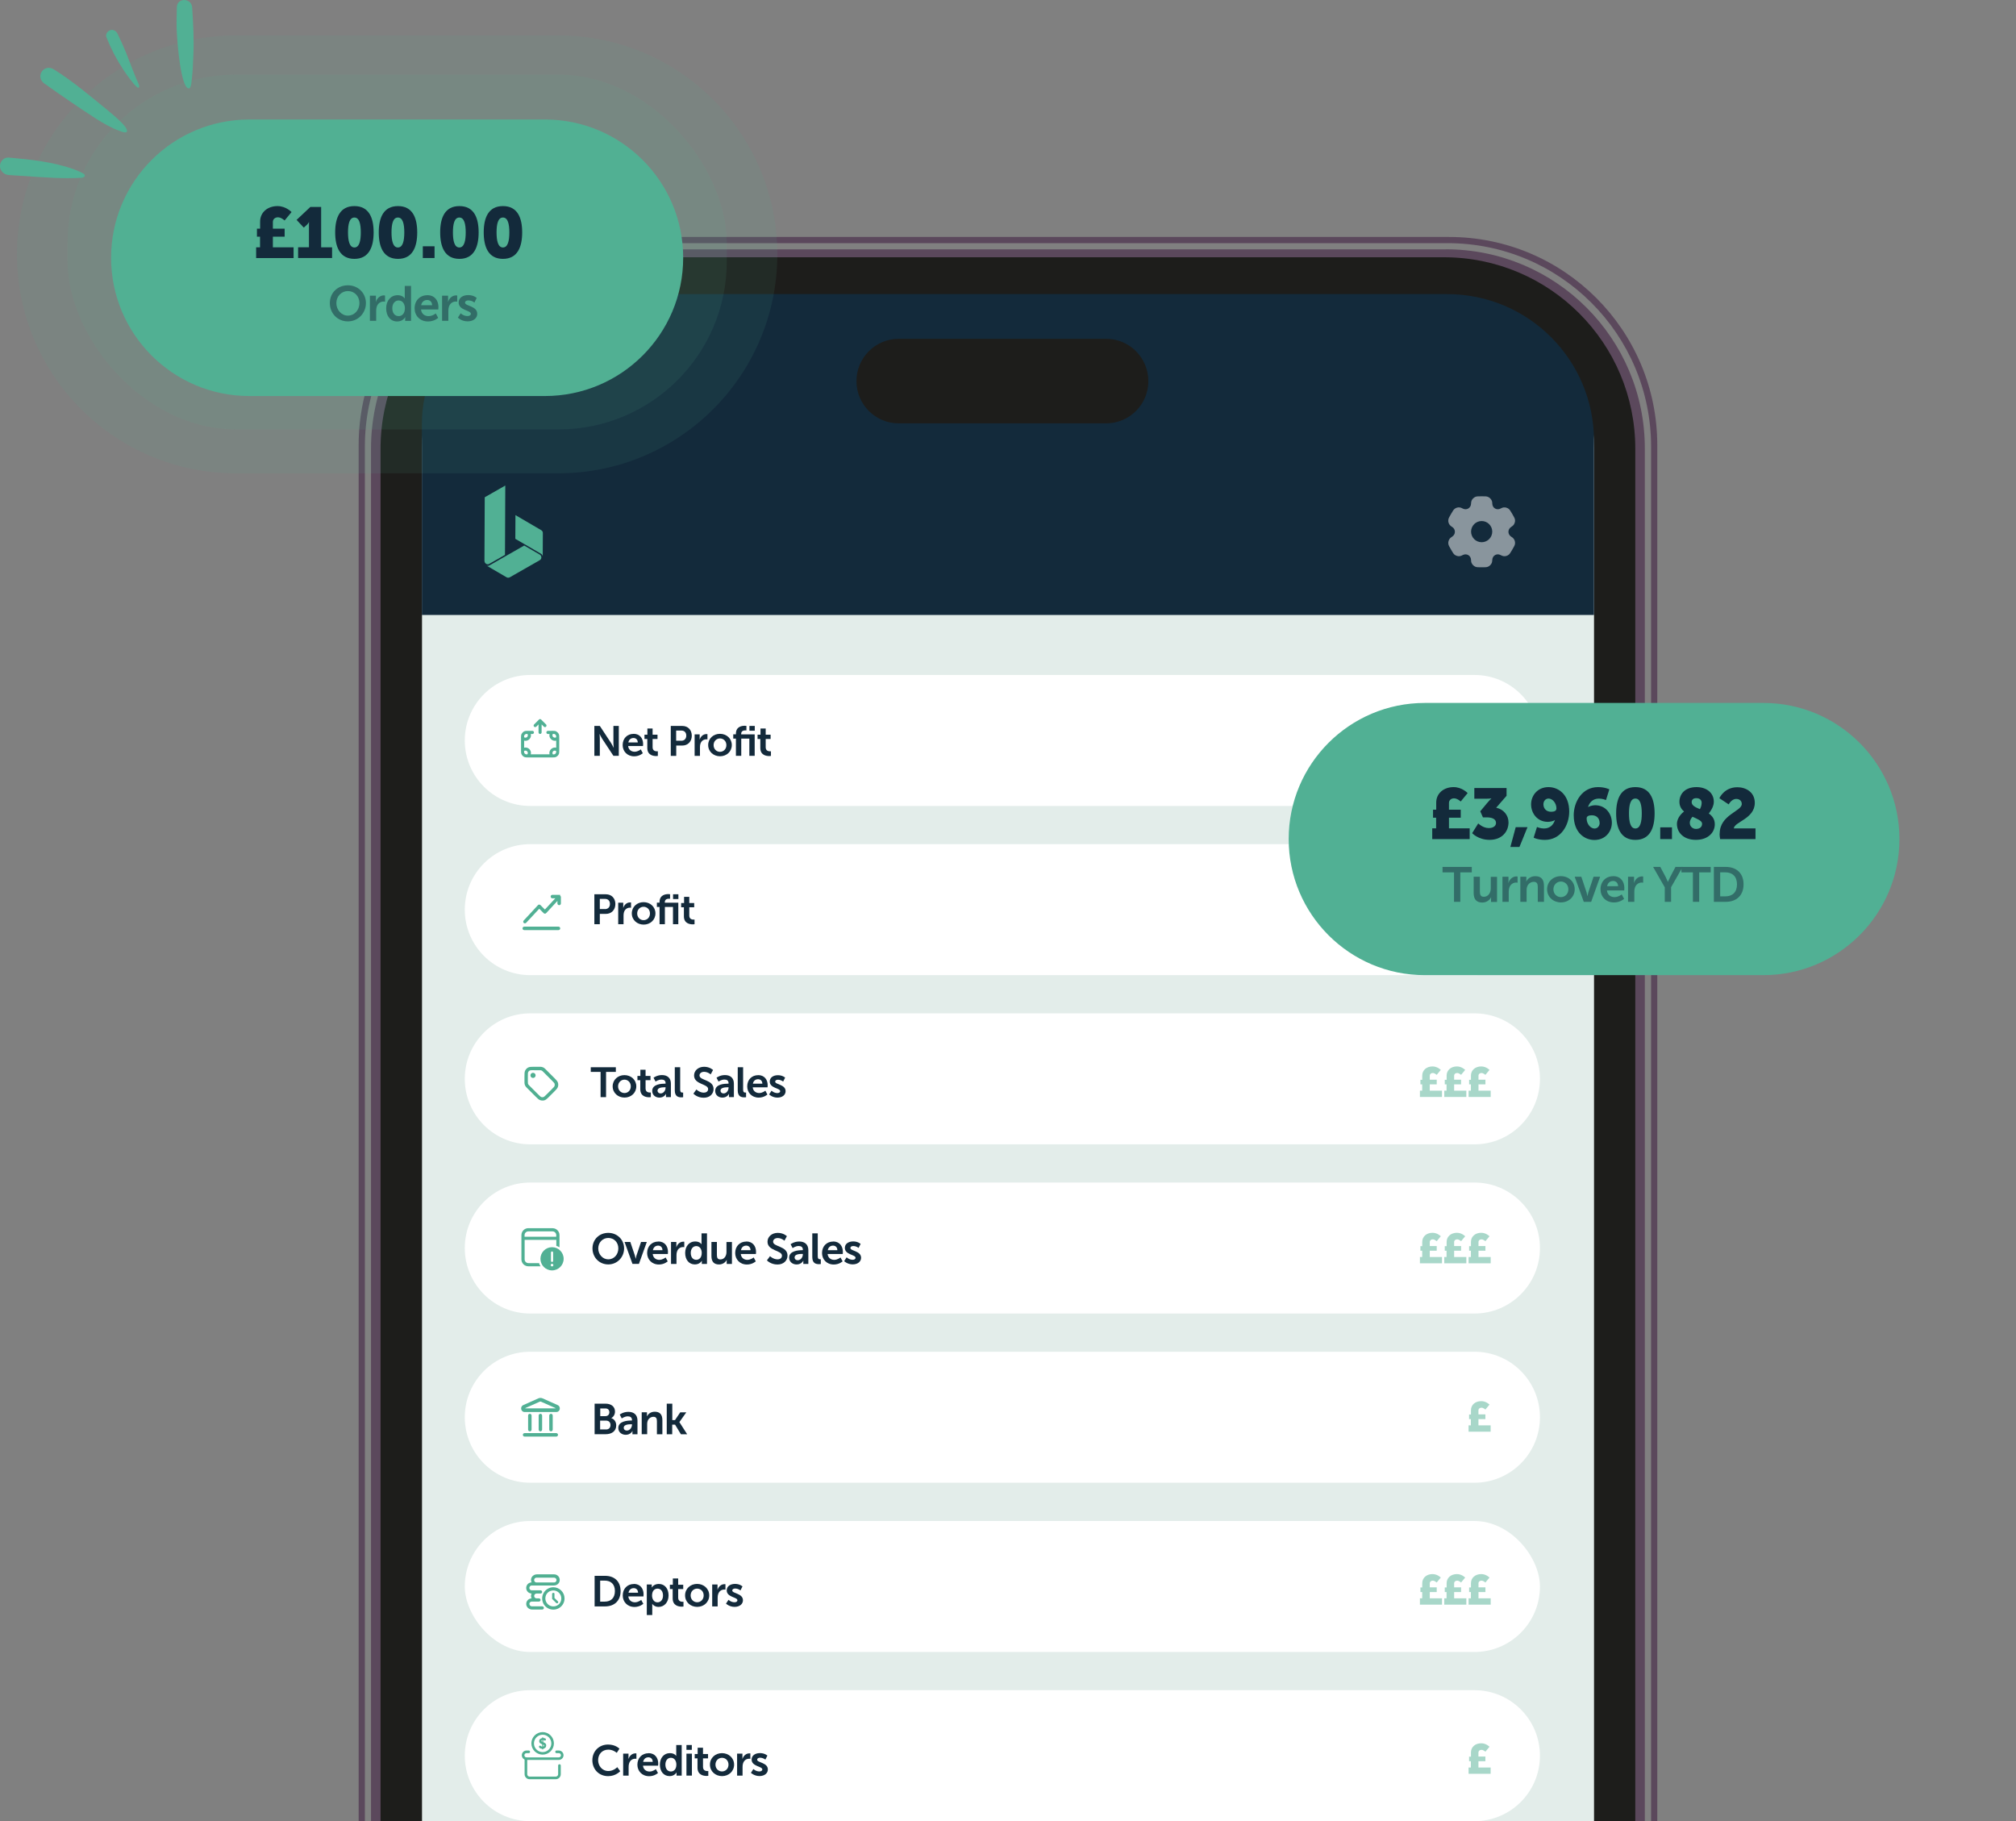 <?xml version="1.0" encoding="UTF-8"?>
<svg xmlns="http://www.w3.org/2000/svg" id="Layer_2" viewBox="0 0 475.95 429.94">
  <rect x="0" y="0" width="475.95" height="429.94" fill="#808080" stroke="none"/>
  <defs>
    <style>.cls-1{opacity:.1;}.cls-1,.cls-2,.cls-3,.cls-4,.cls-5,.cls-6,.cls-7,.cls-8,.cls-9,.cls-10,.cls-11{stroke-width:0px;}.cls-1,.cls-2,.cls-4{fill:#51b094;}.cls-1,.cls-11{isolation:isolate;}.cls-12,.cls-11{opacity:.5;}.cls-2{fill-rule:evenodd;}.cls-3{opacity:0;}.cls-3,.cls-9,.cls-11{fill:#fff;}.cls-5{fill:#50af91;}.cls-6{fill:#5b485c;}.cls-7{fill:#1d1d1b;}.cls-8{fill:#132a3b;}.cls-10{fill:#e3edea;}</style>
  </defs>
  <g id="Layer_1-2">
    <rect class="cls-3" x="0" y="0" width="475.95" height="429.92"></rect>
    <path class="cls-6" d="m86.14,429.92V105.47c0-26.54,21.52-48.07,48.07-48.07h207.52c26.54,0,48.07,21.52,48.07,48.07v324.45h1.46V105.09c0-27.14-22.01-49.15-49.15-49.15h-208.29c-27.14,0-49.15,22.01-49.15,49.15v324.83h1.46Z"></path>
    <path class="cls-6" d="m341.34,58.87h-206.75c-25.96,0-47,21.04-47,47v324.07h300.73V105.85c0-25.96-21.04-47-47-47h.01Z"></path>
    <path class="cls-7" d="m386.07,429.92V105.93c0-24.96-20.23-45.2-45.2-45.2h-205.83c-24.96,0-45.2,20.23-45.2,45.2v324h296.22Z"></path>
    <path class="cls-10" d="m376.33,429.92V105.74c0-19.55-15.77-35.39-35.21-35.39h-206.28c-19.46,0-35.21,15.84-35.21,35.39v324.19h276.72-.01Z"></path>
    <path class="cls-8" d="m130.29,69.43h211.39c19.12,0,34.64,15.52,34.64,34.64v41.1H99.6v-45.07c0-16.93,13.75-30.67,30.67-30.67h.01Z"></path>
    <g id="Group_115-2">
      <path id="Path_175-2" class="cls-4" d="m114.39,132.44c0,.28.15.53.38.66.23.15.53.15.76,0l3.69-2.11.07-16.37-4.85,2.77-.07,15.05h.01Z"></path>
      <path id="Path_176-2" class="cls-4" d="m114.77,133.48c.23.15.53.15.76,0l8.23-4.7,3.67,2.14c.23.13.38.4.38.66,0,.28-.15.53-.38.66l-7.07,4.04c-.23.13-.53.13-.76,0l-4.82-2.81h-.01Z"></path>
      <path id="Path_177-2" class="cls-4" d="m121.66,127.2l6.09,3.54c.23.13.38.4.38.66l.03-5.58c0-.28-.15-.53-.38-.66l-6.09-3.56-.03,5.59Z"></path>
    </g>
    <path class="cls-11" d="m351.28,117.29c-.31-.13-.7-.13-1.48-.13s-1.17,0-1.48.13c-.41.18-.73.5-.91.91-.07.19-.1.41-.12.72-.01.47-.25.89-.66,1.13-.41.23-.89.22-1.3,0-.28-.15-.48-.23-.69-.26-.44-.06-.88.06-1.23.34-.26.2-.45.54-.85,1.22s-.59,1.01-.63,1.35c-.06.44.06.88.34,1.23.12.16.29.29.57.47.4.25.64.67.64,1.14s-.25.89-.64,1.14c-.26.18-.44.31-.57.47-.26.35-.4.79-.34,1.23.04.32.23.67.63,1.35s.59,1.01.85,1.22c.35.26.79.4,1.23.34.2-.03.41-.1.69-.26.41-.22.91-.22,1.3,0,.41.23.64.66.66,1.13,0,.32.04.53.12.72.18.41.5.73.91.91.31.13.7.13,1.48.13s1.17,0,1.48-.13c.41-.18.73-.5.91-.91.07-.19.1-.41.12-.72.01-.47.25-.89.66-1.13.41-.23.89-.22,1.3,0,.28.15.48.23.69.26.44.06.88-.06,1.23-.34.26-.2.45-.54.85-1.22s.59-1.01.63-1.35c.06-.44-.06-.88-.34-1.23-.12-.16-.29-.29-.57-.47-.4-.25-.64-.67-.64-1.14s.25-.89.64-1.14c.26-.18.44-.31.57-.47.26-.35.4-.79.34-1.23-.04-.32-.23-.66-.63-1.35-.4-.67-.59-1.01-.85-1.22-.35-.26-.79-.4-1.23-.34-.2.03-.41.1-.69.26-.41.22-.91.22-1.3,0-.41-.23-.64-.66-.66-1.13,0-.32-.04-.53-.12-.72-.18-.41-.5-.73-.91-.91Z"></path>
    <circle class="cls-8" cx="349.8" cy="125.5" r="2.5"></circle>
    <path class="cls-9" d="m125.19,159.34h222.91c8.54,0,15.46,6.92,15.46,15.46h0c0,8.54-6.92,15.46-15.46,15.46H125.19c-8.54,0-15.46-6.92-15.46-15.46h0c0-8.54,6.92-15.46,15.46-15.46Z"></path>
    <path class="cls-9" d="m125.19,199.28h222.91c8.54,0,15.46,6.92,15.46,15.46h0c0,8.54-6.92,15.46-15.46,15.46H125.19c-8.54,0-15.46-6.92-15.46-15.46h0c0-8.54,6.92-15.46,15.46-15.46Z"></path>
    <path class="cls-9" d="m125.19,239.22h222.91c8.54,0,15.46,6.92,15.46,15.46h0c0,8.54-6.92,15.46-15.46,15.46H125.19c-8.54,0-15.46-6.92-15.46-15.46h0c0-8.54,6.92-15.46,15.46-15.46Z"></path>
    <path class="cls-8" d="m140.32,171.37h1.29l2.68,4.07c.26.41.59,1.1.59,1.1h.01s-.07-.67-.07-1.1v-4.07h1.27v7.06h-1.27l-2.68-4.07c-.26-.41-.59-1.1-.59-1.1h-.01s.07.67.07,1.1v4.07h-1.29v-7.06Z"></path>
    <path class="cls-8" d="m149.59,173.23c1.46,0,2.24,1.07,2.24,2.4,0,.15-.03.48-.03.48h-3.5c.07.88.76,1.35,1.52,1.35.82,0,1.46-.56,1.46-.56l.48.91s-.78.73-2.04.73c-1.68,0-2.72-1.22-2.72-2.65,0-1.57,1.07-2.65,2.58-2.65h0Zm.98,2.04c-.01-.69-.45-1.05-1.01-1.05-.64,0-1.1.4-1.22,1.05h2.23Z"></path>
    <path class="cls-8" d="m152.81,174.45h-.66v-1.01h.69v-1.46h1.23v1.46h1.16v1.01h-1.16v1.96c0,.83.66.95,1.01.95.15,0,.23-.01.23-.01v1.1s-.15.03-.38.03c-.7,0-2.11-.2-2.11-1.9v-2.12h-.01Z"></path>
    <path class="cls-8" d="m158.36,171.37h2.72c1.32,0,2.24.92,2.24,2.3s-.92,2.33-2.24,2.33h-1.43v2.43h-1.29v-7.06h0Zm2.47,3.5c.75,0,1.19-.48,1.19-1.22s-.44-1.19-1.16-1.19h-1.23v2.4h1.2Z"></path>
    <path class="cls-8" d="m163.96,173.36h1.22v.88c0,.19-.01.35-.01.35h.01c.23-.73.83-1.3,1.61-1.3.12,0,.23.01.23.01v1.24s-.13-.01-.29-.01c-.54,0-1.14.31-1.38,1.07-.07.25-.1.53-.1.82v2.01h-1.26v-5.07h-.03Z"></path>
    <path class="cls-8" d="m169.97,173.23c1.55,0,2.8,1.1,2.8,2.65s-1.24,2.65-2.78,2.65-2.8-1.1-2.8-2.65,1.24-2.65,2.78-2.65Zm.01,4.25c.82,0,1.51-.63,1.51-1.58s-.69-1.58-1.51-1.58-1.51.64-1.51,1.58.69,1.58,1.51,1.58Z"></path>
    <path class="cls-8" d="m176.93,174.36h-1.93v4.07h-1.26v-4.07h-.63v-1.01h.63v-.15c0-1.65,1.36-1.87,2.06-1.87.26,0,.42.03.42.03v1.07s-.1-.01-.26-.01c-.35,0-.98.09-.98.82v.12h3.19v5.07h-1.26v-4.07h.01Zm0-2.99h1.26v1.13h-1.26v-1.13Z"></path>
    <path class="cls-8" d="m179.51,174.45h-.66v-1.01h.69v-1.46h1.23v1.46h1.16v1.01h-1.16v1.96c0,.83.66.95,1.01.95.15,0,.23-.01.23-.01v1.1s-.15.03-.4.03c-.7,0-2.11-.2-2.11-1.9,0,0,0-2.12,0-2.12Z"></path>
    <path class="cls-8" d="m140.32,211.11h2.72c1.32,0,2.24.92,2.24,2.3s-.92,2.33-2.24,2.33h-1.43v2.43h-1.29v-7.06h0Zm2.49,3.5c.75,0,1.19-.48,1.19-1.22s-.44-1.19-1.16-1.19h-1.23v2.4h1.2Z"></path>
    <path class="cls-8" d="m145.92,213.1h1.22v.88c0,.19-.01.35-.01.35h.01c.23-.73.83-1.3,1.61-1.3.12,0,.23.01.23.01v1.24s-.13-.01-.29-.01c-.54,0-1.14.31-1.38,1.07-.07.25-.1.53-.1.82v2.01h-1.26v-5.07h-.03Z"></path>
    <path class="cls-8" d="m151.94,212.97c1.55,0,2.8,1.1,2.8,2.65s-1.24,2.65-2.78,2.65-2.8-1.1-2.8-2.65,1.24-2.65,2.78-2.65Zm0,4.25c.82,0,1.51-.63,1.51-1.58s-.69-1.58-1.51-1.58-1.51.64-1.51,1.58.69,1.58,1.51,1.58Z"></path>
    <path class="cls-8" d="m158.9,214.1h-1.93v4.07h-1.26v-4.07h-.63v-1.01h.63v-.15c0-1.65,1.36-1.87,2.06-1.87.26,0,.42.03.42.03v1.07s-.1-.01-.26-.01c-.35,0-.98.09-.98.82v.12h3.19v5.07h-1.26v-4.07h.01Zm0-2.99h1.26v1.13h-1.26v-1.13Z"></path>
    <path class="cls-8" d="m161.47,214.18h-.66v-1.01h.69v-1.46h1.23v1.46h1.16v1.01h-1.16v1.96c0,.83.66.95,1.01.95.15,0,.23-.01.23-.01v1.1s-.15.03-.4.03c-.7,0-2.11-.2-2.11-1.9v-2.12Z"></path>
    <path class="cls-8" d="m141.78,253.04h-2.31v-1.1h5.92v1.1h-2.31v5.96h-1.29v-5.96h0Z"></path>
    <path class="cls-8" d="m147.42,253.8c1.55,0,2.8,1.1,2.8,2.65s-1.24,2.65-2.78,2.65-2.8-1.1-2.8-2.65,1.24-2.65,2.78-2.65Zm.01,4.23c.82,0,1.49-.63,1.49-1.58s-.69-1.58-1.49-1.58-1.51.64-1.51,1.58.69,1.58,1.51,1.58Z"></path>
    <path class="cls-8" d="m151.15,255h-.66v-1.01h.69v-1.46h1.23v1.46h1.16v1.01h-1.16v1.96c0,.83.66.95,1.01.95.15,0,.23-.01.23-.01v1.1s-.15.03-.38.03c-.7,0-2.11-.2-2.11-1.9v-2.12h-.01Z"></path>
    <path class="cls-8" d="m156.96,255.81h.18v-.07c0-.67-.42-.89-.98-.89-.73,0-1.39.48-1.39.48l-.48-.91s.79-.63,1.99-.63c1.33,0,2.11.73,2.11,2.02v3.18h-1.16v-.42c0-.2.01-.35.01-.35h-.01s-.4.89-1.54.89c-.91,0-1.71-.57-1.71-1.58,0-1.61,2.18-1.71,3-1.71h-.01Zm-.97,2.31c.67,0,1.14-.72,1.14-1.33v-.12h-.22c-.64,0-1.68.09-1.68.79,0,.34.25.66.76.66h0Z"></path>
    <path class="cls-8" d="m159.32,251.93h1.26v5.29c0,.56.19.7.51.7h.19v1.1s-.19.03-.4.03c-.7,0-1.57-.18-1.57-1.63v-5.48h0Z"></path>
    <path class="cls-8" d="m164.4,257.19s.76.75,1.76.75c.54,0,1.02-.28,1.02-.85,0-1.26-3.32-1.04-3.32-3.21,0-1.17,1.01-2.05,2.37-2.05s2.11.76,2.11.76l-.56,1.04s-.67-.61-1.57-.61c-.6,0-1.07.35-1.07.85,0,1.26,3.32.95,3.32,3.21,0,1.13-.85,2.06-2.33,2.06-1.57,0-2.43-.97-2.43-.97l.7-.97h-.01Z"></path>
    <path class="cls-8" d="m171.83,255.81h.18v-.07c0-.67-.42-.89-.98-.89-.73,0-1.39.48-1.39.48l-.48-.91s.79-.63,1.99-.63c1.33,0,2.11.73,2.11,2.02v3.18h-1.16v-.42c0-.2.01-.35.01-.35h-.01s-.4.89-1.54.89c-.91,0-1.71-.57-1.71-1.58,0-1.61,2.18-1.71,3-1.71h-.01Zm-.97,2.31c.67,0,1.14-.72,1.14-1.33v-.12h-.22c-.64,0-1.68.09-1.68.79,0,.34.25.66.76.66h0Z"></path>
    <path class="cls-8" d="m174.18,251.93h1.26v5.29c0,.56.19.7.51.7h.19v1.1s-.19.03-.4.03c-.7,0-1.57-.18-1.57-1.63v-5.48h0Z"></path>
    <path class="cls-8" d="m179,253.8c1.46,0,2.24,1.07,2.24,2.4,0,.15-.03.48-.03.48h-3.5c.07.88.76,1.35,1.52,1.35.82,0,1.46-.56,1.46-.56l.48.91s-.78.73-2.04.73c-1.68,0-2.72-1.22-2.72-2.65,0-1.57,1.07-2.65,2.58-2.65h0Zm.98,2.02c-.01-.69-.45-1.05-1.01-1.05-.64,0-1.1.4-1.22,1.05h2.23Z"></path>
    <path class="cls-8" d="m182.15,257.48s.56.56,1.38.56c.35,0,.66-.16.66-.45,0-.76-2.46-.66-2.46-2.28,0-.95.85-1.49,1.93-1.49s1.7.57,1.7.57l-.47.94s-.47-.44-1.24-.44c-.32,0-.64.15-.64.45,0,.72,2.46.63,2.46,2.25,0,.85-.73,1.52-1.93,1.52s-1.96-.75-1.96-.75l.57-.88h.01Z"></path>
    <g class="cls-12">
      <path class="cls-4" d="m335.35,174.35h.42v-1c0-1.27,1.02-2.15,2.43-2.15,1.17,0,1.95.82,1.95.82l-.97,1.17s-.45-.44-.94-.44c-.38,0-.69.25-.69.63v.95h1.64v1.11h-1.64v1.48h2.88v1.49h-5.21v-1.49h.54v-1.48h-.42v-1.11h0Z"></path>
      <path class="cls-4" d="m341.11,174.35h.42v-1c0-1.27,1.02-2.15,2.43-2.15,1.17,0,1.95.82,1.95.82l-.97,1.17s-.45-.44-.94-.44c-.38,0-.7.25-.7.63v.95h1.64v1.11h-1.64v1.48h2.88v1.49h-5.21v-1.49h.54v-1.48h-.42v-1.11h.01Z"></path>
      <path class="cls-4" d="m346.85,174.35h.42v-1c0-1.27,1.02-2.15,2.43-2.15,1.17,0,1.95.82,1.95.82l-.97,1.17s-.45-.44-.94-.44c-.38,0-.69.25-.69.63v.95h1.64v1.11h-1.64v1.48h2.88v1.49h-5.21v-1.49h.54v-1.48h-.42v-1.11h0Z"></path>
    </g>
    <g class="cls-12">
      <path class="cls-4" d="m344.12,212.66c0-.94.79-1.71,1.8-1.71s1.8.79,1.8,1.71-.81,1.71-1.8,1.71-1.8-.76-1.8-1.71Zm5.89-1.61h1.51l-5.49,7.1h-1.51l5.49-7.1Zm-3.54,1.6c0-.28-.25-.51-.54-.51s-.54.23-.54.51c0,.29.25.53.54.53s.54-.23.54-.53Zm3.7,2.21c1,0,1.8.79,1.8,1.71s-.81,1.71-1.8,1.71-1.8-.76-1.8-1.71.79-1.71,1.8-1.71Zm0,2.24c.29,0,.54-.23.54-.53s-.25-.51-.54-.51-.54.23-.54.51c0,.29.25.53.54.53Z"></path>
    </g>
    <g class="cls-12">
      <path class="cls-4" d="m335.35,254.9h.42v-1c0-1.27,1.02-2.15,2.43-2.15,1.17,0,1.95.82,1.95.82l-.97,1.17s-.45-.44-.94-.44c-.38,0-.69.25-.69.63v.95h1.64v1.11h-1.64v1.48h2.88v1.49h-5.21v-1.49h.54v-1.48h-.42v-1.11h0Z"></path>
      <path class="cls-4" d="m341.11,254.9h.42v-1c0-1.27,1.02-2.15,2.43-2.15,1.17,0,1.95.82,1.95.82l-.97,1.17s-.45-.44-.94-.44c-.38,0-.7.25-.7.63v.95h1.64v1.11h-1.64v1.48h2.88v1.49h-5.21v-1.49h.54v-1.48h-.42v-1.11h.01Z"></path>
      <path class="cls-4" d="m346.85,254.9h.42v-1c0-1.27,1.02-2.15,2.43-2.15,1.17,0,1.95.82,1.95.82l-.97,1.17s-.45-.44-.94-.44c-.38,0-.69.25-.69.63v.95h1.64v1.11h-1.64v1.48h2.88v1.49h-5.21v-1.49h.54v-1.48h-.42v-1.11h0Z"></path>
    </g>
    <path class="cls-4" d="m132.25,211.45h0v-.03h0v-.03h0v-.03h0v-.03h0v-.03h0v-.03h0s0-.01-.01-.03h-1.83c-.22,0-.41.18-.41.41s.18.41.41.41h.69l-2.46,2.65-1.05-1.05c-.07-.07-.19-.12-.29-.12-.12,0-.22.04-.29.13l-3.37,3.63c-.15.16-.15.42.01.57.07.07.18.1.28.1s.22-.04.29-.13l3.09-3.32,1.05,1.05c.07.07.19.12.29.12.12,0,.22-.04.29-.13l2.66-2.88v.59c0,.22.18.41.41.41s.41-.18.41-.41v-1.61h0s-.18-.21-.18-.21Z"></path>
    <path class="cls-4" d="m131.85,218.75h-8.08c-.22,0-.41.18-.41.41s.18.41.41.41h8.08c.22,0,.41-.18.41-.41s-.18-.41-.41-.41Z"></path>
    <path class="cls-4" d="m130.35,178.81s-.07,0-.1-.01h-5.46s-.07.01-.1.01c-.41,0-.71-.01-.97-.14-.28-.16-.46-.35-.57-.58-.14-.24-.14-.51-.14-.97h0v-2.81s-.01-.07-.01-.1c0-.42.01-.71.14-.97.16-.27.35-.46.57-.57.24-.14.51-.14.97-.14h1.01c.2,0,.37.16.37.37s-.16.37-.37.37h-.38c.03.1.04.21.04.32,0,.71-.58,1.29-1.29,1.29-.11,0-.22-.01-.32-.04v1.66c.1-.03.21-.04.32-.04.71,0,1.29.58,1.29,1.29,0,.11-.01.22-.04.32h4.43c-.03-.1-.04-.21-.04-.32,0-.82.83-1.45,1.61-1.25v-1.66c-.78.2-1.61-.43-1.61-1.25,0-.11.01-.22.04-.32h-.38c-.2,0-.37-.16-.37-.37s.16-.37.37-.37h.89s.07-.01.1-.01c.41,0,.71.01.97.14.27.16.46.35.57.57.14.24.14.52.14.97h0v2.93h0c0,.46,0,.73-.15.99-.1.21-.29.39-.54.54-.28.14-.57.15-.99.15Zm-6.62-1.52c0,.24,0,.38.05.46.06.12.15.2.28.28.07.03.21.05.44.05.07-.09.11-.21.11-.34,0-.43-.53-.7-.88-.45Zm7.25-.1c-.31,0-.56.24-.56.56,0,.13.04.24.11.34.23,0,.37-.02.46-.06.11-.07.2-.15.25-.25.05-.09.06-.24.06-.48-.09-.07-.2-.1-.32-.1Zm-.45-3.94c-.07.09-.11.21-.11.34,0,.43.54.7.88.45,0-.24,0-.39-.05-.46-.06-.12-.15-.2-.28-.28-.07-.04-.21-.05-.44-.05Zm-6.81.78c.09.07.21.11.34.11.31,0,.56-.24.56-.56,0-.12-.03-.23-.1-.32-.23,0-.39,0-.46.05-.12.06-.2.15-.28.28-.04.07-.05.21-.05.44Zm3.79-.77c-.2,0-.37-.16-.37-.37v-1.88l-.53.53c-.14.14-.37.14-.52,0s-.14-.37,0-.52l1.16-1.16s.08-.06.12-.08h0s0,0,0,0c.04-.01.08-.02.12-.03h.03s.08.01.12.03h0s.09.05.12.08l1.16,1.16c.14.14.14.37,0,.52s-.37.14-.52,0l-.53-.53v1.88c0,.2-.16.37-.37.37Z"></path>
    <path class="cls-5" d="m128.07,259.8c-.17,0-.33-.02-.49-.07-.38-.12-.64-.38-1.17-.91l-1.9-1.9c-.24-.23-.35-.35-.45-.51-.08-.11-.15-.27-.2-.47-.04-.18-.04-.35-.04-.68v-1.1c0-.71,0-1.11.17-1.45.17-.32.41-.56.71-.71.35-.17.74-.17,1.45-.17h1.1c.33,0,.5,0,.66.04.21.05.37.12.51.21.13.09.25.2.46.41l2.07,2.07c.41.42.66.68.77,1.02.1.31.1.66,0,.98-.12.38-.38.64-.9,1.16l-1.25,1.25c-.42.41-.67.66-1.02.77-.16.05-.32.07-.49.07Zm-1.92-7.17c-.59,0-.92,0-1.1.09-.14.07-.26.19-.35.36-.08.17-.08.49-.08,1.09v1.1c0,.25,0,.38.02.51.03.11.06.17.08.2.06.1.15.19.35.39l1.9,1.9c.42.42.65.65.83.71.16.05.35.05.5,0,.16-.05.36-.25.7-.58l1.23-1.23c.42-.42.65-.65.7-.83.05-.17.05-.35,0-.51s-.25-.36-.58-.7l-2.03-2.04c-.19-.19-.27-.27-.38-.34-.06-.04-.13-.07-.22-.09-.11-.02-.24-.02-.5-.02h-1.1Zm-.31,1.84c-.34,0-.61-.27-.61-.61s.27-.61.61-.61.61.27.61.61-.27.61-.61.61Z"></path>
    <path class="cls-9" d="m125.19,279.16h222.91c8.54,0,15.46,6.92,15.46,15.46h0c0,8.54-6.92,15.46-15.46,15.46H125.19c-8.54,0-15.46-6.92-15.46-15.46h0c0-8.54,6.92-15.46,15.46-15.46Z"></path>
    <path class="cls-9" d="m125.19,319.1h222.91c8.54,0,15.46,6.92,15.46,15.46h0c0,8.54-6.92,15.46-15.46,15.46H125.19c-8.54,0-15.46-6.92-15.46-15.46h0c0-8.54,6.92-15.46,15.46-15.46Z"></path>
    <rect class="cls-9" x="109.73" y="359.06" width="253.83" height="30.92" rx="15.46" ry="15.46"></rect>
    <g class="cls-12">
      <path class="cls-4" d="m335.35,294.17h.42v-1c0-1.27,1.02-2.15,2.43-2.15,1.17,0,1.95.82,1.95.82l-.97,1.17s-.45-.44-.94-.44c-.38,0-.69.25-.69.63v.95h1.64v1.11h-1.64v1.48h2.88v1.49h-5.21v-1.49h.54v-1.48h-.42v-1.11h0Z"></path>
      <path class="cls-4" d="m341.11,294.17h.42v-1c0-1.27,1.02-2.15,2.43-2.15,1.17,0,1.95.82,1.95.82l-.97,1.17s-.45-.44-.94-.44c-.38,0-.7.25-.7.63v.95h1.64v1.11h-1.64v1.48h2.88v1.49h-5.21v-1.49h.54v-1.48h-.42v-1.11h.01Z"></path>
      <path class="cls-4" d="m346.85,294.17h.42v-1c0-1.27,1.02-2.15,2.43-2.15,1.17,0,1.95.82,1.95.82l-.97,1.17s-.45-.44-.94-.44c-.38,0-.69.25-.69.63v.95h1.64v1.11h-1.64v1.48h2.88v1.49h-5.21v-1.49h.54v-1.48h-.42v-1.11h0Z"></path>
    </g>
    <path class="cls-8" d="m143.61,291.04c2.12,0,3.73,1.61,3.73,3.67s-1.61,3.78-3.73,3.78-3.73-1.65-3.73-3.78,1.61-3.67,3.73-3.67Zm0,6.25c1.32,0,2.37-1.1,2.37-2.58s-1.05-2.47-2.37-2.47-2.37,1.05-2.37,2.47,1.05,2.58,2.37,2.58Z"></path>
    <path class="cls-8" d="m147.45,293.19h1.36l1.08,3.21c.1.31.18.78.18.78h.01s.09-.48.18-.78l1.08-3.21h1.36l-1.86,5.18h-1.52l-1.87-5.18h0Z"></path>
    <path class="cls-8" d="m155.4,293.07c1.49,0,2.3,1.08,2.3,2.46,0,.15-.03.5-.03.5h-3.57c.09.91.78,1.38,1.55,1.38.83,0,1.49-.57,1.49-.57l.5.92s-.79.75-2.08.75c-1.71,0-2.78-1.24-2.78-2.71,0-1.6,1.08-2.71,2.64-2.71h-.01Zm1,2.06c-.01-.7-.45-1.08-1.02-1.08-.66,0-1.11.41-1.24,1.08h2.27Z"></path>
    <path class="cls-8" d="m158.44,293.19h1.24v.89c0,.19-.01.37-.01.37h.01c.23-.75.85-1.33,1.64-1.33.12,0,.23.01.23.01v1.27s-.13-.01-.31-.01c-.56,0-1.17.32-1.41,1.08-.09.25-.12.54-.12.85v2.05h-1.29v-5.18h0Z"></path>
    <path class="cls-8" d="m164.12,293.07c1.14,0,1.49.66,1.49.66h.01v-2.58h1.29v7.22h-1.22v-.42c0-.19.01-.34.01-.34h-.01s-.44.88-1.63.88c-1.41,0-2.3-1.11-2.3-2.71s.98-2.71,2.34-2.71h0Zm.25,4.33c.67,0,1.3-.48,1.3-1.64,0-.81-.42-1.6-1.29-1.6-.72,0-1.3.59-1.3,1.61s.53,1.63,1.29,1.63h0Z"></path>
    <path class="cls-8" d="m167.96,293.19h1.29v3.07c0,.63.16,1.05.81,1.05.94,0,1.45-.82,1.45-1.74v-2.37h1.29v5.18h-1.24v-.59c0-.2.01-.37.01-.37h-.01c-.25.54-.91,1.08-1.8,1.08-1.11,0-1.8-.56-1.8-1.98v-3.34h.01Z"></path>
    <path class="cls-8" d="m176.19,293.07c1.49,0,2.3,1.08,2.3,2.46,0,.15-.03.5-.03.5h-3.57c.09.91.78,1.38,1.55,1.38.83,0,1.49-.57,1.49-.57l.5.92s-.79.75-2.08.75c-1.71,0-2.78-1.24-2.78-2.71,0-1.6,1.08-2.71,2.64-2.71h-.01Zm1,2.06c-.01-.7-.45-1.08-1.02-1.08-.66,0-1.11.41-1.24,1.08h2.27Z"></path>
    <path class="cls-8" d="m181.77,296.53s.78.76,1.8.76c.56,0,1.04-.28,1.04-.88,0-1.29-3.41-1.07-3.41-3.28,0-1.2,1.04-2.09,2.42-2.09s2.15.78,2.15.78l-.57,1.07s-.69-.63-1.6-.63c-.61,0-1.08.35-1.08.86,0,1.27,3.4.97,3.4,3.28,0,1.14-.88,2.11-2.37,2.11-1.61,0-2.49-.98-2.49-.98l.72-.98h0Z"></path>
    <path class="cls-8" d="m189.37,295.12h.18v-.07c0-.67-.42-.91-1-.91-.75,0-1.42.5-1.42.5l-.48-.92s.81-.64,2.04-.64c1.36,0,2.15.75,2.15,2.06v3.24h-1.19v-.42c0-.2.01-.37.01-.37h-.01s-.4.91-1.58.91c-.92,0-1.76-.59-1.76-1.61,0-1.64,2.23-1.76,3.07-1.76h-.01Zm-1,2.37c.69,0,1.17-.73,1.17-1.36v-.12h-.22c-.66,0-1.73.09-1.73.82,0,.35.25.67.78.67h0Z"></path>
    <path class="cls-8" d="m191.77,291.15h1.29v5.4c0,.57.19.72.53.72h.19v1.13s-.19.03-.41.03c-.72,0-1.6-.18-1.6-1.67v-5.61h0Z"></path>
    <path class="cls-8" d="m196.69,293.07c1.49,0,2.3,1.08,2.3,2.46,0,.15-.03.5-.03.5h-3.57c.09.91.78,1.38,1.55,1.38.83,0,1.49-.57,1.49-.57l.5.92s-.79.75-2.08.75c-1.71,0-2.78-1.24-2.78-2.71,0-1.6,1.08-2.71,2.64-2.71h-.01Zm1,2.06c-.01-.7-.45-1.08-1.02-1.08-.66,0-1.11.41-1.24,1.08h2.27Z"></path>
    <path class="cls-8" d="m199.89,296.82s.57.57,1.42.57c.37,0,.67-.16.67-.47,0-.78-2.52-.67-2.52-2.34,0-.97.86-1.52,1.98-1.52s1.74.59,1.74.59l-.48.95s-.48-.45-1.27-.45c-.34,0-.66.15-.66.47,0,.73,2.52.64,2.52,2.31,0,.86-.75,1.55-1.98,1.55s-2.02-.76-2.02-.76l.59-.91h.01Z"></path>
    <path class="cls-8" d="m140.38,331.36h2.58c1.3,0,2.23.67,2.23,1.86,0,.67-.32,1.24-.88,1.55h0c.79.25,1.17.98,1.17,1.71,0,1.45-1.16,2.09-2.49,2.09h-2.61v-7.22h0Zm2.59,2.94c.57,0,.89-.41.89-.92s-.31-.89-.91-.89h-1.24v1.82h1.27-.01Zm.12,3.15c.67,0,1.04-.44,1.04-1.05s-.38-1.04-1.04-1.04h-1.41v2.08h1.41Z"></path>
    <path class="cls-8" d="m149.03,335.33h.18v-.07c0-.67-.42-.91-1-.91-.75,0-1.42.5-1.42.5l-.48-.92s.81-.64,2.04-.64c1.36,0,2.15.75,2.15,2.06v3.24h-1.19v-.42c0-.2.01-.37.01-.37h-.01s-.4.91-1.58.91c-.92,0-1.76-.59-1.76-1.61,0-1.64,2.23-1.76,3.07-1.76h-.01Zm-1,2.37c.69,0,1.17-.73,1.17-1.36v-.12h-.22c-.66,0-1.73.09-1.73.82,0,.35.25.67.78.67h0Z"></path>
    <path class="cls-8" d="m151.5,333.39h1.24v.6c0,.19-.01.35-.01.35h.01c.22-.44.79-1.08,1.84-1.08,1.14,0,1.8.6,1.8,1.98v3.34h-1.29v-3.07c0-.63-.16-1.05-.82-1.05s-1.2.44-1.39,1.05c-.07.22-.09.45-.09.69v2.37h-1.29v-5.18h-.01Z"></path>
    <path class="cls-8" d="m157.43,331.36h1.29v3.87h.64l1.24-1.83h1.43l-1.64,2.31h0l1.84,2.87h-1.48l-1.38-2.27h-.67v2.27h-1.29v-7.22h0Z"></path>
    <path class="cls-8" d="m140.38,372h2.46c2.23,0,3.67,1.32,3.67,3.6s-1.45,3.62-3.67,3.62h-2.46v-7.22h0Zm2.39,6.09c1.46,0,2.4-.86,2.4-2.49s-.95-2.47-2.4-2.47h-1.08v4.96h1.08Z"></path>
    <path class="cls-8" d="m149.64,373.91c1.49,0,2.3,1.08,2.3,2.46,0,.15-.03.5-.03.5h-3.57c.09.91.78,1.38,1.55,1.38.83,0,1.49-.57,1.49-.57l.5.92s-.79.75-2.08.75c-1.71,0-2.78-1.24-2.78-2.71,0-1.6,1.08-2.71,2.64-2.71h-.01Zm1,2.08c-.01-.7-.45-1.08-1.02-1.08-.66,0-1.11.41-1.24,1.08h2.27Z"></path>
    <path class="cls-8" d="m152.7,374.04h1.17v.38c0,.19-.01.35-.01.35h.01s.45-.85,1.67-.85c1.41,0,2.3,1.11,2.3,2.71s-1.01,2.71-2.37,2.71c-1.02,0-1.48-.72-1.48-.72h-.01s.01.18.01.45v2.18h-1.29v-7.22Zm2.53,4.22c.72,0,1.3-.59,1.3-1.61s-.53-1.63-1.29-1.63c-.67,0-1.3.48-1.3,1.64,0,.81.44,1.6,1.29,1.6Z"></path>
    <path class="cls-8" d="m158.82,375.13h-.67v-1.02h.7v-1.49h1.26v1.49h1.19v1.02h-1.19v2.02c0,.85.67.98,1.02.98.15,0,.23-.01.23-.01v1.13s-.15.03-.4.03c-.72,0-2.15-.22-2.15-1.95v-2.18h0Z"></path>
    <path class="cls-8" d="m164.58,373.91c1.58,0,2.86,1.13,2.86,2.71s-1.27,2.71-2.84,2.71-2.86-1.11-2.86-2.71,1.27-2.71,2.84-2.71Zm.01,4.33c.83,0,1.54-.64,1.54-1.61s-.7-1.61-1.54-1.61-1.54.66-1.54,1.61.7,1.61,1.54,1.61Z"></path>
    <path class="cls-8" d="m168.16,374.04h1.24v.89c0,.19-.01.37-.01.37h.01c.23-.75.85-1.33,1.64-1.33.12,0,.23.01.23.01v1.27s-.13-.01-.31-.01c-.56,0-1.17.32-1.41,1.08-.09.25-.12.54-.12.85v2.05h-1.29v-5.18h0Z"></path>
    <path class="cls-8" d="m172,377.67s.57.57,1.42.57c.37,0,.67-.16.67-.47,0-.78-2.52-.67-2.52-2.34,0-.97.86-1.52,1.98-1.52s1.74.59,1.74.59l-.48.95s-.48-.45-1.27-.45c-.34,0-.66.15-.66.47,0,.73,2.52.64,2.52,2.31,0,.86-.75,1.55-1.98,1.55s-2.02-.76-2.02-.76l.59-.91h.01Z"></path>
    <g class="cls-12">
      <path class="cls-4" d="m346.85,333.91h.42v-1c0-1.27,1.02-2.15,2.43-2.15,1.17,0,1.95.82,1.95.82l-.97,1.17s-.45-.44-.94-.44c-.38,0-.7.25-.7.63v.95h1.64v1.11h-1.64v1.48h2.88v1.49h-5.21v-1.49h.54v-1.48h-.42v-1.11h.01Z"></path>
    </g>
    <g class="cls-12">
      <path class="cls-4" d="m335.35,374.74h.42v-1c0-1.27,1.02-2.15,2.43-2.15,1.17,0,1.95.82,1.95.82l-.97,1.17s-.45-.44-.94-.44c-.38,0-.69.25-.69.63v.95h1.64v1.11h-1.64v1.48h2.88v1.49h-5.21v-1.49h.54v-1.48h-.42v-1.11h0Z"></path>
      <path class="cls-4" d="m341.11,374.74h.42v-1c0-1.27,1.02-2.15,2.43-2.15,1.17,0,1.95.82,1.95.82l-.97,1.17s-.45-.44-.94-.44c-.38,0-.7.25-.7.63v.95h1.64v1.11h-1.64v1.48h2.88v1.49h-5.21v-1.49h.54v-1.48h-.42v-1.11h.01Z"></path>
      <path class="cls-4" d="m346.85,374.74h.42v-1c0-1.27,1.02-2.15,2.43-2.15,1.17,0,1.95.82,1.95.82l-.97,1.17s-.45-.44-.94-.44c-.38,0-.69.25-.69.63v.95h1.64v1.11h-1.64v1.48h2.88v1.49h-5.21v-1.49h.54v-1.48h-.42v-1.11h0Z"></path>
    </g>
    <path class="cls-9" d="m125.19,399h222.91c8.54,0,15.46,6.92,15.46,15.46h0c0,8.54-6.92,15.46-15.46,15.46H125.19c-8.54,0-15.46-6.92-15.46-15.46h0c0-8.54,6.92-15.46,15.46-15.46Z"></path>
    <path class="cls-8" d="m143.58,411.83c1.76,0,2.66.98,2.66.98l-.63.98s-.82-.76-1.98-.76c-1.52,0-2.42,1.14-2.42,2.47s.92,2.58,2.43,2.58c1.24,0,2.09-.91,2.09-.91l.69.95s-1,1.17-2.84,1.17c-2.21,0-3.73-1.64-3.73-3.76s1.58-3.7,3.7-3.7h.01Z"></path>
    <path class="cls-8" d="m147.14,413.98h1.24v.89c0,.19-.01.37-.01.37h.01c.23-.75.85-1.33,1.64-1.33.12,0,.23.01.23.01v1.27s-.13-.01-.31-.01c-.56,0-1.17.32-1.41,1.08-.09.25-.12.54-.12.85v2.05h-1.29v-5.18h0Z"></path>
    <path class="cls-8" d="m153.1,413.86c1.49,0,2.3,1.08,2.3,2.46,0,.15-.03.5-.03.5h-3.57c.09.91.78,1.38,1.55,1.38.83,0,1.49-.57,1.49-.57l.5.92s-.79.75-2.08.75c-1.71,0-2.78-1.24-2.78-2.71,0-1.6,1.08-2.71,2.64-2.71h-.01Zm1,2.06c-.01-.7-.45-1.08-1.02-1.08-.66,0-1.11.41-1.24,1.08h2.27Z"></path>
    <path class="cls-8" d="m158.15,413.86c1.14,0,1.49.66,1.49.66h.01v-2.58h1.29v7.22h-1.22v-.42c0-.19.01-.34.01-.34h-.01s-.44.88-1.63.88c-1.41,0-2.3-1.11-2.3-2.71s.98-2.71,2.34-2.71h0Zm.23,4.33c.67,0,1.3-.48,1.3-1.64,0-.81-.42-1.6-1.29-1.6-.72,0-1.3.59-1.3,1.61s.53,1.63,1.29,1.63Z"></path>
    <path class="cls-8" d="m162.06,411.94h1.27v1.14h-1.27v-1.14Zm0,2.04h1.29v5.18h-1.29v-5.18Z"></path>
    <path class="cls-8" d="m164.68,415.09h-.67v-1.02h.7v-1.49h1.26v1.49h1.19v1.02h-1.19v2.02c0,.85.67.98,1.02.98.15,0,.23-.01.23-.01v1.13s-.15.03-.4.03c-.72,0-2.15-.22-2.15-1.95v-2.18h0Z"></path>
    <path class="cls-8" d="m170.45,413.86c1.58,0,2.86,1.13,2.86,2.71s-1.27,2.71-2.84,2.71-2.86-1.11-2.86-2.71,1.27-2.71,2.84-2.71Zm0,4.32c.83,0,1.54-.64,1.54-1.61s-.7-1.61-1.54-1.61-1.54.66-1.54,1.61.7,1.61,1.54,1.61Z"></path>
    <path class="cls-8" d="m174.04,413.98h1.24v.89c0,.19-.01.37-.01.37h.01c.23-.75.85-1.33,1.64-1.33.12,0,.23.01.23.01v1.27s-.13-.01-.31-.01c-.56,0-1.17.32-1.41,1.08-.09.25-.12.54-.12.85v2.05h-1.29v-5.18h0Z"></path>
    <path class="cls-8" d="m177.87,417.61s.57.57,1.41.57c.37,0,.69-.16.69-.47,0-.78-2.52-.67-2.52-2.34,0-.97.86-1.52,1.98-1.52s1.74.59,1.74.59l-.48.95s-.48-.45-1.27-.45c-.34,0-.66.15-.66.47,0,.73,2.52.64,2.52,2.31,0,.86-.75,1.55-1.98,1.55s-2.02-.76-2.02-.76l.59-.91h.01Z"></path>
    <g class="cls-12">
      <path class="cls-4" d="m346.85,414.68h.42v-1c0-1.27,1.02-2.15,2.43-2.15,1.17,0,1.95.82,1.95.82l-.97,1.17s-.45-.44-.94-.44c-.38,0-.7.25-.7.63v.95h1.64v1.11h-1.64v1.48h2.88v1.49h-5.21v-1.49h.54v-1.48h-.42v-1.11h.01Z"></path>
    </g>
    <path class="cls-7" d="m261.14,99.94h-48.97c-5.51,0-9.97-4.47-9.97-9.97h0c0-5.51,4.47-9.99,9.97-9.99h48.97c5.51,0,9.97,4.47,9.97,9.99h0c0,5.51-4.47,9.97-9.97,9.97Z"></path>
    <path class="cls-4" d="m336.38,165.94h79.91c17.75,0,32.14,14.39,32.14,32.13h0c0,17.74-14.39,32.13-32.14,32.13h-79.91c-17.75,0-32.14-14.39-32.14-32.13h0c0-17.74,14.39-32.13,32.14-32.13Z"></path>
    <path class="cls-4" d="m58.87,28.21h69.78c18.02,0,32.64,14.61,32.64,32.64h0c0,18.02-14.61,32.64-32.64,32.64H58.87c-18.02,0-32.64-14.61-32.64-32.64h0c0-18.02,14.61-32.64,32.64-32.64Z"></path>
    <rect class="cls-1" x="15.93" y="17.61" width="155.65" height="83.76" rx="39.69" ry="39.69"></rect>
    <path class="cls-1" d="m55.68,8.37h76.15c28.54,0,51.68,23.14,51.68,51.68h0c0,28.54-23.14,51.68-51.68,51.68H55.68c-28.54,0-51.68-23.14-51.68-51.68h0C3.99,31.51,27.13,8.37,55.68,8.37Z"></path>
    <g id="_-System-Icons">
      <g id="ic_fluent_calendar_overdue_24_regular">
        <path id="_-Color" class="cls-4" d="m130.33,294.42c1.51,0,2.74,1.23,2.74,2.74s-1.23,2.74-2.74,2.74-2.74-1.23-2.74-2.74,1.23-2.74,2.74-2.74Zm0,3.92c-.18,0-.31.15-.31.31s.15.31.31.31.31-.15.31-.31-.15-.31-.31-.31Zm.13-8.4c.89,0,1.63.73,1.63,1.63v2.88c-.23-.15-.48-.26-.75-.35v-1.41h-7.48v4.61c0,.48.4.88.88.88h2.52c.09.26.2.51.35.75h-2.88c-.89,0-1.63-.73-1.63-1.63v-5.74c0-.89.73-1.63,1.63-1.63h5.74Zm-.13,5.48c-.13,0-.25.12-.25.25v1.99c0,.13.12.25.25.25s.25-.12.25-.25v-1.99c0-.13-.12-.25-.25-.25Zm.13-4.73h-5.74c-.48,0-.88.4-.88.88v.38h7.48v-.38c0-.48-.4-.88-.88-.88h.01Z"></path>
      </g>
    </g>
    <path class="cls-2" d="m127.11,330.1c.31-.13.66-.13.97,0l3.59,1.6c.82.37.57,1.63-.32,1.63h-7.5c-.89,0-1.14-1.26-.32-1.63l3.59-1.6h0Zm.64.79c-.1-.04-.22-.04-.32,0l-3.41,1.51s-.03.07.01.07h7.1s.06-.06.01-.07l-3.41-1.51h.01Z"></path>
    <path class="cls-4" d="m123.44,338.72c0-.23.19-.41.41-.41h7.48c.23,0,.41.19.41.41s-.19.41-.41.41h-7.48c-.23,0-.41-.19-.41-.41Z"></path>
    <path class="cls-4" d="m127.17,337.48c0,.23.19.41.41.41s.41-.19.41-.41v-3.32c0-.23-.19-.41-.41-.41s-.41.19-.41.41v3.32Z"></path>
    <path class="cls-4" d="m125.09,337.89c-.23,0-.41-.19-.41-.41v-3.32c0-.23.19-.41.41-.41s.41.19.41.41v3.32c0,.23-.19.41-.41.41Z"></path>
    <path class="cls-4" d="m129.67,337.48c0,.23.19.41.41.41s.41-.19.41-.41v-3.32c0-.23-.19-.41-.41-.41s-.41.19-.41.41v3.32Z"></path>
    <path class="cls-5" d="m124.97,378.65c0-.31.25-.57.57-.57h1.7c.2,0,.38-.18.38-.38h0c0-.2-.18-.38-.38-.38h-.56c-.31,0-.57-.25-.57-.57s.25-.57.57-.57h.94c.2,0,.38-.18.38-.38h0c0-.2-.18-.38-.38-.38h-2.08c-.31,0-.57-.25-.57-.57s.25-.57.57-.57h5.23c.64,0,1.23-.42,1.35-1.05.16-.85-.48-1.58-1.29-1.58h-4.06c-.63,0-1.22.4-1.36,1-.09.32-.03.63.09.89-.7.03-1.27.6-1.27,1.32s.57,1.29,1.27,1.32c-.09.18-.13.37-.13.57s.04.4.13.57c-.73.03-1.32.66-1.26,1.41.04.7.69,1.23,1.39,1.23h2.39c.2,0,.38-.18.38-.38h0c0-.2-.18-.38-.38-.38h-2.46c-.31,0-.57-.25-.57-.57h0v.04Zm1.7-6.22h4.14c.31,0,.57.25.57.57s-.25.57-.57.57h-4.14c-.31,0-.57-.25-.57-.57s.25-.57.57-.57Z"></path>
    <path class="cls-5" d="m130.64,374.7c-1.64,0-2.94,1.51-2.58,3.21.2,1,1.01,1.8,2.01,2.01,1.71.35,3.21-.94,3.21-2.58,0-1.46-1.19-2.64-2.64-2.64h0Zm.51,4.45c-1.43.38-2.71-.89-2.33-2.33.16-.63.67-1.14,1.3-1.3,1.43-.38,2.71.89,2.33,2.33-.16.63-.67,1.14-1.3,1.3Z"></path>
    <path class="cls-5" d="m130.92,376.23c-.03-.13-.15-.23-.29-.22-.13,0-.25.1-.28.22v1.22l.97.97c.12.1.28.09.38,0,.12-.1.12-.28.01-.4-.26-.26-.53-.53-.81-.79v-.98h.01Z"></path>
    <path class="cls-5" d="m128.11,414.21c-1.46,0-2.66-1.2-2.66-2.66s1.2-2.66,2.66-2.66,2.66,1.2,2.66,2.66-1.2,2.66-2.66,2.66Zm0-4.7c-1.13,0-2.05.92-2.05,2.05s.92,2.05,2.05,2.05,2.05-.92,2.05-2.05-.92-2.05-2.05-2.05Z"></path>
    <path class="cls-5" d="m128,412.82c-.42,0-.76-.23-.76-.45,0-.12.1-.29.23-.29.15,0,.26.2.53.25v-.57c-.32-.12-.7-.28-.7-.73s.34-.66.7-.72v-.1s.06-.09.13-.09.13.04.13.09v.09c.22,0,.63.06.63.31,0,.09-.06.29-.22.29-.12,0-.19-.12-.41-.13v.51c.32.12.69.28.69.76,0,.44-.28.7-.69.76v.1s-.07.09-.13.09c-.07,0-.13-.04-.13-.09v-.09h0Zm.04-1.63v-.42c-.16.03-.22.12-.22.19,0,.1.09.16.22.22h0Zm.19.64v.47c.12-.03.22-.09.22-.22,0-.12-.09-.19-.22-.25Z"></path>
    <path class="cls-5" d="m131.2,420.02h-6.16c-.66,0-1.19-.53-1.19-1.19v-3.67c0-.18.13-.31.31-.31s.31.13.31.31v3.67c0,.32.26.57.57.57h6.16c.32,0,.57-.26.57-.57v-2.04c0-.18.13-.31.31-.31s.31.13.31.31v2.04c0,.66-.54,1.19-1.19,1.19Z"></path>
    <path class="cls-5" d="m131.93,415.46h-7.63c-.61,0-1.11-.5-1.11-1.11s.5-1.11,1.11-1.11h.53c.18,0,.31.13.31.31s-.13.31-.31.31h-.53c-.28,0-.5.22-.5.5s.22.5.5.5h7.63c.28,0,.5-.22.5-.5s-.22-.5-.5-.5h-.53c-.18,0-.31-.13-.31-.31s.13-.31.31-.31h.53c.61,0,1.11.5,1.11,1.11s-.5,1.11-1.11,1.11Z"></path>
    <g class="cls-12">
      <path class="cls-8" d="m82.13,67.35c2.43,0,4.26,1.84,4.26,4.2s-1.83,4.32-4.26,4.32-4.26-1.89-4.26-4.32,1.83-4.2,4.26-4.2h0Zm0,7.16c1.51,0,2.72-1.26,2.72-2.96s-1.22-2.84-2.72-2.84-2.72,1.22-2.72,2.84,1.22,2.96,2.72,2.96Z"></path>
      <path class="cls-8" d="m87.33,69.81h1.42v1.02c0,.22-.03.42-.03.42h.03c.26-.85.98-1.52,1.89-1.52.15,0,.26.03.26.03v1.45s-.15-.03-.35-.03c-.63,0-1.33.37-1.61,1.24-.09.29-.13.61-.13.97v2.34h-1.48v-5.93Z"></path>
      <path class="cls-8" d="m93.82,69.68c1.3,0,1.71.76,1.71.76h.03v-2.94h1.48v8.24h-1.39v-.48c0-.22.03-.38.03-.38h-.03s-.5,1.01-1.86,1.01c-1.61,0-2.62-1.26-2.62-3.1s1.11-3.1,2.68-3.1h-.03Zm.28,4.95c.76,0,1.49-.56,1.49-1.87,0-.92-.48-1.83-1.48-1.83-.81,0-1.49.66-1.49,1.83s.6,1.86,1.48,1.86h0Z"></path>
      <path class="cls-8" d="m100.89,69.68c1.71,0,2.62,1.24,2.62,2.81,0,.18-.03.57-.03.57h-4.08c.09,1.04.89,1.57,1.77,1.57.95,0,1.71-.64,1.71-.64l.57,1.05s-.91.85-2.39.85c-1.96,0-3.18-1.42-3.18-3.1,0-1.83,1.24-3.1,3.02-3.1h-.01Zm1.13,2.37c-.03-.81-.53-1.23-1.17-1.23-.76,0-1.27.47-1.42,1.23h2.59Z"></path>
      <path class="cls-8" d="m104.37,69.81h1.42v1.02c0,.22-.03.42-.03.42h.03c.26-.85.98-1.52,1.89-1.52.15,0,.26.03.26.03v1.45s-.15-.03-.35-.03c-.63,0-1.33.37-1.61,1.24-.09.29-.13.61-.13.97v2.34h-1.48v-5.93Z"></path>
      <path class="cls-8" d="m108.77,73.97s.64.64,1.61.64c.42,0,.78-.19.78-.53,0-.88-2.88-.76-2.88-2.68,0-1.1.98-1.74,2.27-1.74s1.99.67,1.99.67l-.54,1.1s-.54-.51-1.45-.51c-.38,0-.76.16-.76.53,0,.83,2.88.73,2.88,2.64,0,.98-.86,1.77-2.27,1.77-1.48,0-2.3-.88-2.3-.88l.67-1.04v.03Z"></path>
    </g>
    <path class="cls-8" d="m60.68,53.98h.73v-1.68c0-2.15,1.74-3.65,4.11-3.65,1.99,0,3.31,1.41,3.31,1.41l-1.64,1.99s-.78-.75-1.58-.75c-.64,0-1.19.42-1.19,1.08v1.6h2.78v1.89h-2.78v2.52h4.89v2.53h-8.84v-2.53h.92v-2.52h-.73v-1.89h.01Z"></path>
    <path class="cls-8" d="m70.38,58.37h2.56v-5.02c0-.45.01-.92.01-.92h-.03s-.15.34-.47.64l-.73.66-1.7-1.82,3.25-3.06h2.55v9.53h2.58v2.53h-8.02v-2.53h0Z"></path>
    <path class="cls-8" d="m79.13,54.86c0-3.46,1.11-6.21,4.54-6.21s4.54,2.75,4.54,6.21-1.11,6.25-4.54,6.25-4.54-2.8-4.54-6.25h0Zm6.05,0c0-1.96-.34-3.51-1.51-3.51s-1.51,1.55-1.51,3.51.34,3.56,1.51,3.56,1.51-1.58,1.51-3.56Z"></path>
    <path class="cls-8" d="m89.42,54.86c0-3.46,1.11-6.21,4.54-6.21s4.54,2.75,4.54,6.21-1.11,6.25-4.54,6.25-4.54-2.8-4.54-6.25Zm6.03,0c0-1.96-.34-3.51-1.51-3.51s-1.51,1.55-1.51,3.51.34,3.56,1.51,3.56,1.51-1.58,1.51-3.56Z"></path>
    <path class="cls-8" d="m99.82,58.14h2.77v2.77h-2.77v-2.77Z"></path>
    <path class="cls-8" d="m103.92,54.86c0-3.46,1.11-6.21,4.54-6.21s4.54,2.75,4.54,6.21-1.11,6.25-4.54,6.25-4.54-2.8-4.54-6.25Zm6.03,0c0-1.96-.34-3.51-1.51-3.51s-1.51,1.55-1.51,3.51.34,3.56,1.51,3.56,1.51-1.58,1.51-3.56Z"></path>
    <path class="cls-8" d="m114.2,54.86c0-3.46,1.11-6.21,4.54-6.21s4.54,2.75,4.54,6.21-1.11,6.25-4.54,6.25-4.54-2.8-4.54-6.25Zm6.05,0c0-1.96-.34-3.51-1.51-3.51s-1.51,1.55-1.51,3.51.34,3.56,1.51,3.56,1.51-1.58,1.51-3.56Z"></path>
    <g class="cls-12">
      <path class="cls-8" d="m343.27,205.94h-2.71v-1.29h6.91v1.29h-2.71v6.95h-1.49v-6.95Z"></path>
      <path class="cls-8" d="m347.9,206.97h1.48v3.51c0,.72.19,1.22.92,1.22,1.07,0,1.65-.94,1.65-1.99v-2.72h1.48v5.93h-1.42v-.67c0-.23.03-.42.03-.42h-.03c-.29.61-1.04,1.23-2.05,1.23-1.27,0-2.05-.64-2.05-2.25v-3.81h-.01Z"></path>
      <path class="cls-8" d="m354.71,206.97h1.42v1.02c0,.22-.03.42-.03.42h.03c.26-.85.98-1.52,1.89-1.52.15,0,.26.03.26.03v1.45s-.15-.03-.35-.03c-.63,0-1.33.37-1.61,1.24-.09.29-.13.61-.13.97v2.34h-1.48v-5.93h0Z"></path>
      <path class="cls-8" d="m358.93,206.97h1.42v.69c0,.22-.03.41-.03.41h.03c.25-.5.91-1.23,2.11-1.23,1.32,0,2.05.69,2.05,2.25v3.81h-1.46v-3.51c0-.72-.19-1.22-.94-1.22s-1.38.5-1.6,1.22c-.09.25-.1.51-.1.79v2.72h-1.48v-5.93h0Z"></path>
      <path class="cls-8" d="m368.5,206.83c1.82,0,3.27,1.29,3.27,3.1s-1.45,3.1-3.25,3.1-3.27-1.27-3.27-3.1,1.45-3.1,3.25-3.1Zm.01,4.95c.95,0,1.76-.75,1.76-1.84s-.81-1.84-1.76-1.84-1.77.76-1.77,1.84.81,1.84,1.77,1.84Z"></path>
      <path class="cls-8" d="m371.78,206.97h1.55l1.23,3.67c.12.35.19.89.2.89h.03s.09-.54.2-.89l1.23-3.67h1.55l-2.12,5.93h-1.74l-2.15-5.93h.01Z"></path>
      <path class="cls-8" d="m380.87,206.83c1.71,0,2.62,1.24,2.62,2.81,0,.18-.03.57-.03.57h-4.08c.09,1.04.89,1.57,1.77,1.57.95,0,1.71-.64,1.71-.64l.57,1.05s-.91.85-2.39.85c-1.96,0-3.18-1.42-3.18-3.1,0-1.83,1.24-3.1,3.02-3.1h-.01Zm1.14,2.37c-.03-.81-.53-1.23-1.17-1.23-.76,0-1.27.47-1.42,1.23h2.59Z"></path>
      <path class="cls-8" d="m384.36,206.97h1.42v1.02c0,.22-.03.42-.03.42h.03c.26-.85.98-1.52,1.89-1.52.15,0,.26.03.26.03v1.45s-.15-.03-.35-.03c-.63,0-1.33.37-1.61,1.24-.09.29-.13.61-.13.97v2.34h-1.48v-5.93h0Z"></path>
      <path class="cls-8" d="m393.01,209.44l-2.74-4.8h1.7l1.29,2.43c.26.51.48,1.11.5,1.1h.03s.23-.59.5-1.1l1.27-2.43h1.7l-2.74,4.8v3.46h-1.49v-3.46h-.01Z"></path>
      <path class="cls-8" d="m399.67,205.94h-2.71v-1.29h6.91v1.29h-2.71v6.95h-1.49v-6.95Z"></path>
      <path class="cls-8" d="m404.62,204.65h2.81c2.55,0,4.2,1.51,4.2,4.11s-1.65,4.13-4.2,4.13h-2.81v-8.24Zm2.72,6.95c1.67,0,2.74-.98,2.74-2.84s-1.1-2.83-2.74-2.83h-1.23v5.67h1.23Z"></path>
    </g>
    <path class="cls-8" d="m338.34,191.14h.73v-1.68c0-2.15,1.74-3.65,4.11-3.65,1.99,0,3.31,1.41,3.31,1.41l-1.64,1.99s-.78-.75-1.58-.75c-.64,0-1.19.42-1.19,1.08v1.6h2.78v1.89h-2.78v2.52h4.89v2.53h-8.84v-2.53h.92v-2.52h-.73v-1.89h.01Z"></path>
    <path class="cls-8" d="m349.01,194.4s1.08,1.08,2.47,1.08c1.1,0,1.71-.54,1.71-1.2,0-.95-.94-1.33-2.24-1.33h-.85l-.63-1.43,1.58-1.9c.57-.69,1.04-1.13,1.04-1.13v-.03s-.38.09-1.14.09h-2.88v-2.53h7.61v1.84l-2.45,2.81c1.79.4,2.91,1.8,2.91,3.48,0,2.06-1.45,4.11-4.47,4.11-2.69,0-4.11-1.58-4.11-1.58l1.42-2.28h.01Z"></path>
    <path class="cls-8" d="m357.84,195.27h2.78l-1.9,4.67h-2.14l1.26-4.67Z"></path>
    <path class="cls-8" d="m362.07,197.76l.79-2.53s.79.35,1.65.35c1.42,0,2.23-.88,2.59-1.99h-.03c-.26.22-1.08.42-1.65.42-2.52,0-3.95-2.06-3.95-4.13s1.51-4.07,4.11-4.07c2.43,0,4.89,1.84,4.89,5.77,0,3.28-2.01,6.69-5.75,6.69-1.68,0-2.66-.53-2.66-.53h.01Zm5.39-6.85c0-1.43-1.01-2.4-1.86-2.4-.75,0-1.22.64-1.22,1.35,0,.86.53,1.77,1.82,1.77.67,0,1.24-.18,1.24-.73h.01Z"></path>
    <path class="cls-8" d="m371.53,192.5c0-3.26,2.01-6.69,5.75-6.69,1.68,0,2.66.53,2.66.53l-.79,2.53s-.79-.35-1.65-.35c-1.42,0-2.23.88-2.59,1.99h.03c.29-.2,1.08-.42,1.65-.42,2.52,0,3.95,2.06,3.95,4.13s-1.51,4.07-4.11,4.07c-2.43,0-4.89-1.84-4.89-5.77h-.01Zm6.11,1.73c0-.86-.53-1.77-1.82-1.77-.67,0-1.24.18-1.24.73,0,1.43,1.01,2.4,1.86,2.4.75,0,1.22-.64,1.22-1.35h-.01Z"></path>
    <path class="cls-8" d="m381.55,192.02c0-3.46,1.11-6.21,4.54-6.21s4.54,2.75,4.54,6.21-1.11,6.25-4.54,6.25-4.54-2.8-4.54-6.25Zm6.05,0c0-1.96-.34-3.51-1.51-3.51s-1.51,1.55-1.51,3.51.34,3.56,1.51,3.56,1.51-1.58,1.51-3.56Z"></path>
    <path class="cls-8" d="m391.96,195.31h2.77v2.77h-2.77v-2.77Z"></path>
    <path class="cls-8" d="m397.59,191.59c-.64-.56-1.1-1.29-1.1-2.31,0-1.76,1.23-3.47,4.04-3.47,2.24,0,4.08,1.24,4.08,3.48,0,1.3-1.07,2.59-1.19,2.75.81.56,1.42,1.33,1.42,2.55,0,1.84-1.48,3.67-4.47,3.67s-4.47-1.82-4.47-3.75c0-1.55,1.3-2.65,1.67-2.93h0Zm1.99,1.22c-.29.31-.64.81-.64,1.46,0,.78.64,1.41,1.45,1.41.89,0,1.45-.44,1.45-1.23,0-.69-1.08-1.1-2.25-1.64h0Zm1.74-1.8c.1-.19.42-.75.42-1.48,0-.67-.47-1.11-1.26-1.11s-1.1.42-1.1.95c0,.79.88,1.2,1.95,1.65h-.01Z"></path>
    <path class="cls-8" d="m406,196.78c0-4.45,5.21-5.24,5.21-6.98,0-.85-.67-1.2-1.3-1.2-1.14,0-1.79,1.29-1.79,1.29l-2.2-1.46s1.11-2.59,4.25-2.59c1.98,0,4.11,1.13,4.11,3.69,0,3.76-4.86,4.48-4.95,6.03h5.12v2.53h-8.35c-.09-.47-.13-.89-.13-1.3h.01Z"></path>
    <g id="Layer_1-2">
      <path class="cls-4" d="m29.83,31.21c-.54.15-1.16-.16-1.68-.34-1.86-.67-3.57-1.67-5.26-2.71-4.25-2.75-8.45-5.61-12.56-8.55-1.99-1.67.07-4.6,2.34-3.26,4.45,2.77,8.46,6.19,12.52,9.49.76.69,5.37,4.23,4.74,5.26-.03.04-.06.07-.09.1"></path>
      <path class="cls-4" d="m19.29,41.97c-4.39.26-8.83-.09-13.24-.4-1.32-.1-2.64-.13-3.95-.25-.57-.04-1.11-.26-1.51-.69-1.3-1.29-.32-3.56,1.51-3.43,5.14.45,10.37,1.01,15.3,2.74.48.22,2.86,1,2.61,1.57.01-.03.01-.06.01-.1,0,.09-.03.16-.06.23-.13.2-.41.29-.66.34"></path>
      <path class="cls-4" d="m44.72,20.85h0c-2.05.57-2.91-11.49-2.97-13.09-.15-2.04-.01-4.07,0-6.09.09-2.31,3.54-2.18,3.62.16.25,3.73.45,7.48.28,11.22-.07,1.86-.15,3.73-.35,5.58-.13.63-.07,1.45-.42,2.02-.04.07-.1.15-.16.22"></path>
      <path class="cls-4" d="m32.56,20.72c-.7-.48-1.23-1.26-1.77-1.92-.57-.75-1.13-1.51-1.64-2.3-1.6-2.4-2.93-4.95-3.98-7.6-.5-1.1.75-2.23,1.83-1.7.35.16.6.44.76.79.4.86.82,1.71,1.2,2.58,1.16,2.53,2.01,5.17,3.1,7.73.09.38,1.01,1.9.76,2.31-.04.07-.13.12-.26.1"></path>
    </g>
  </g>
</svg>
